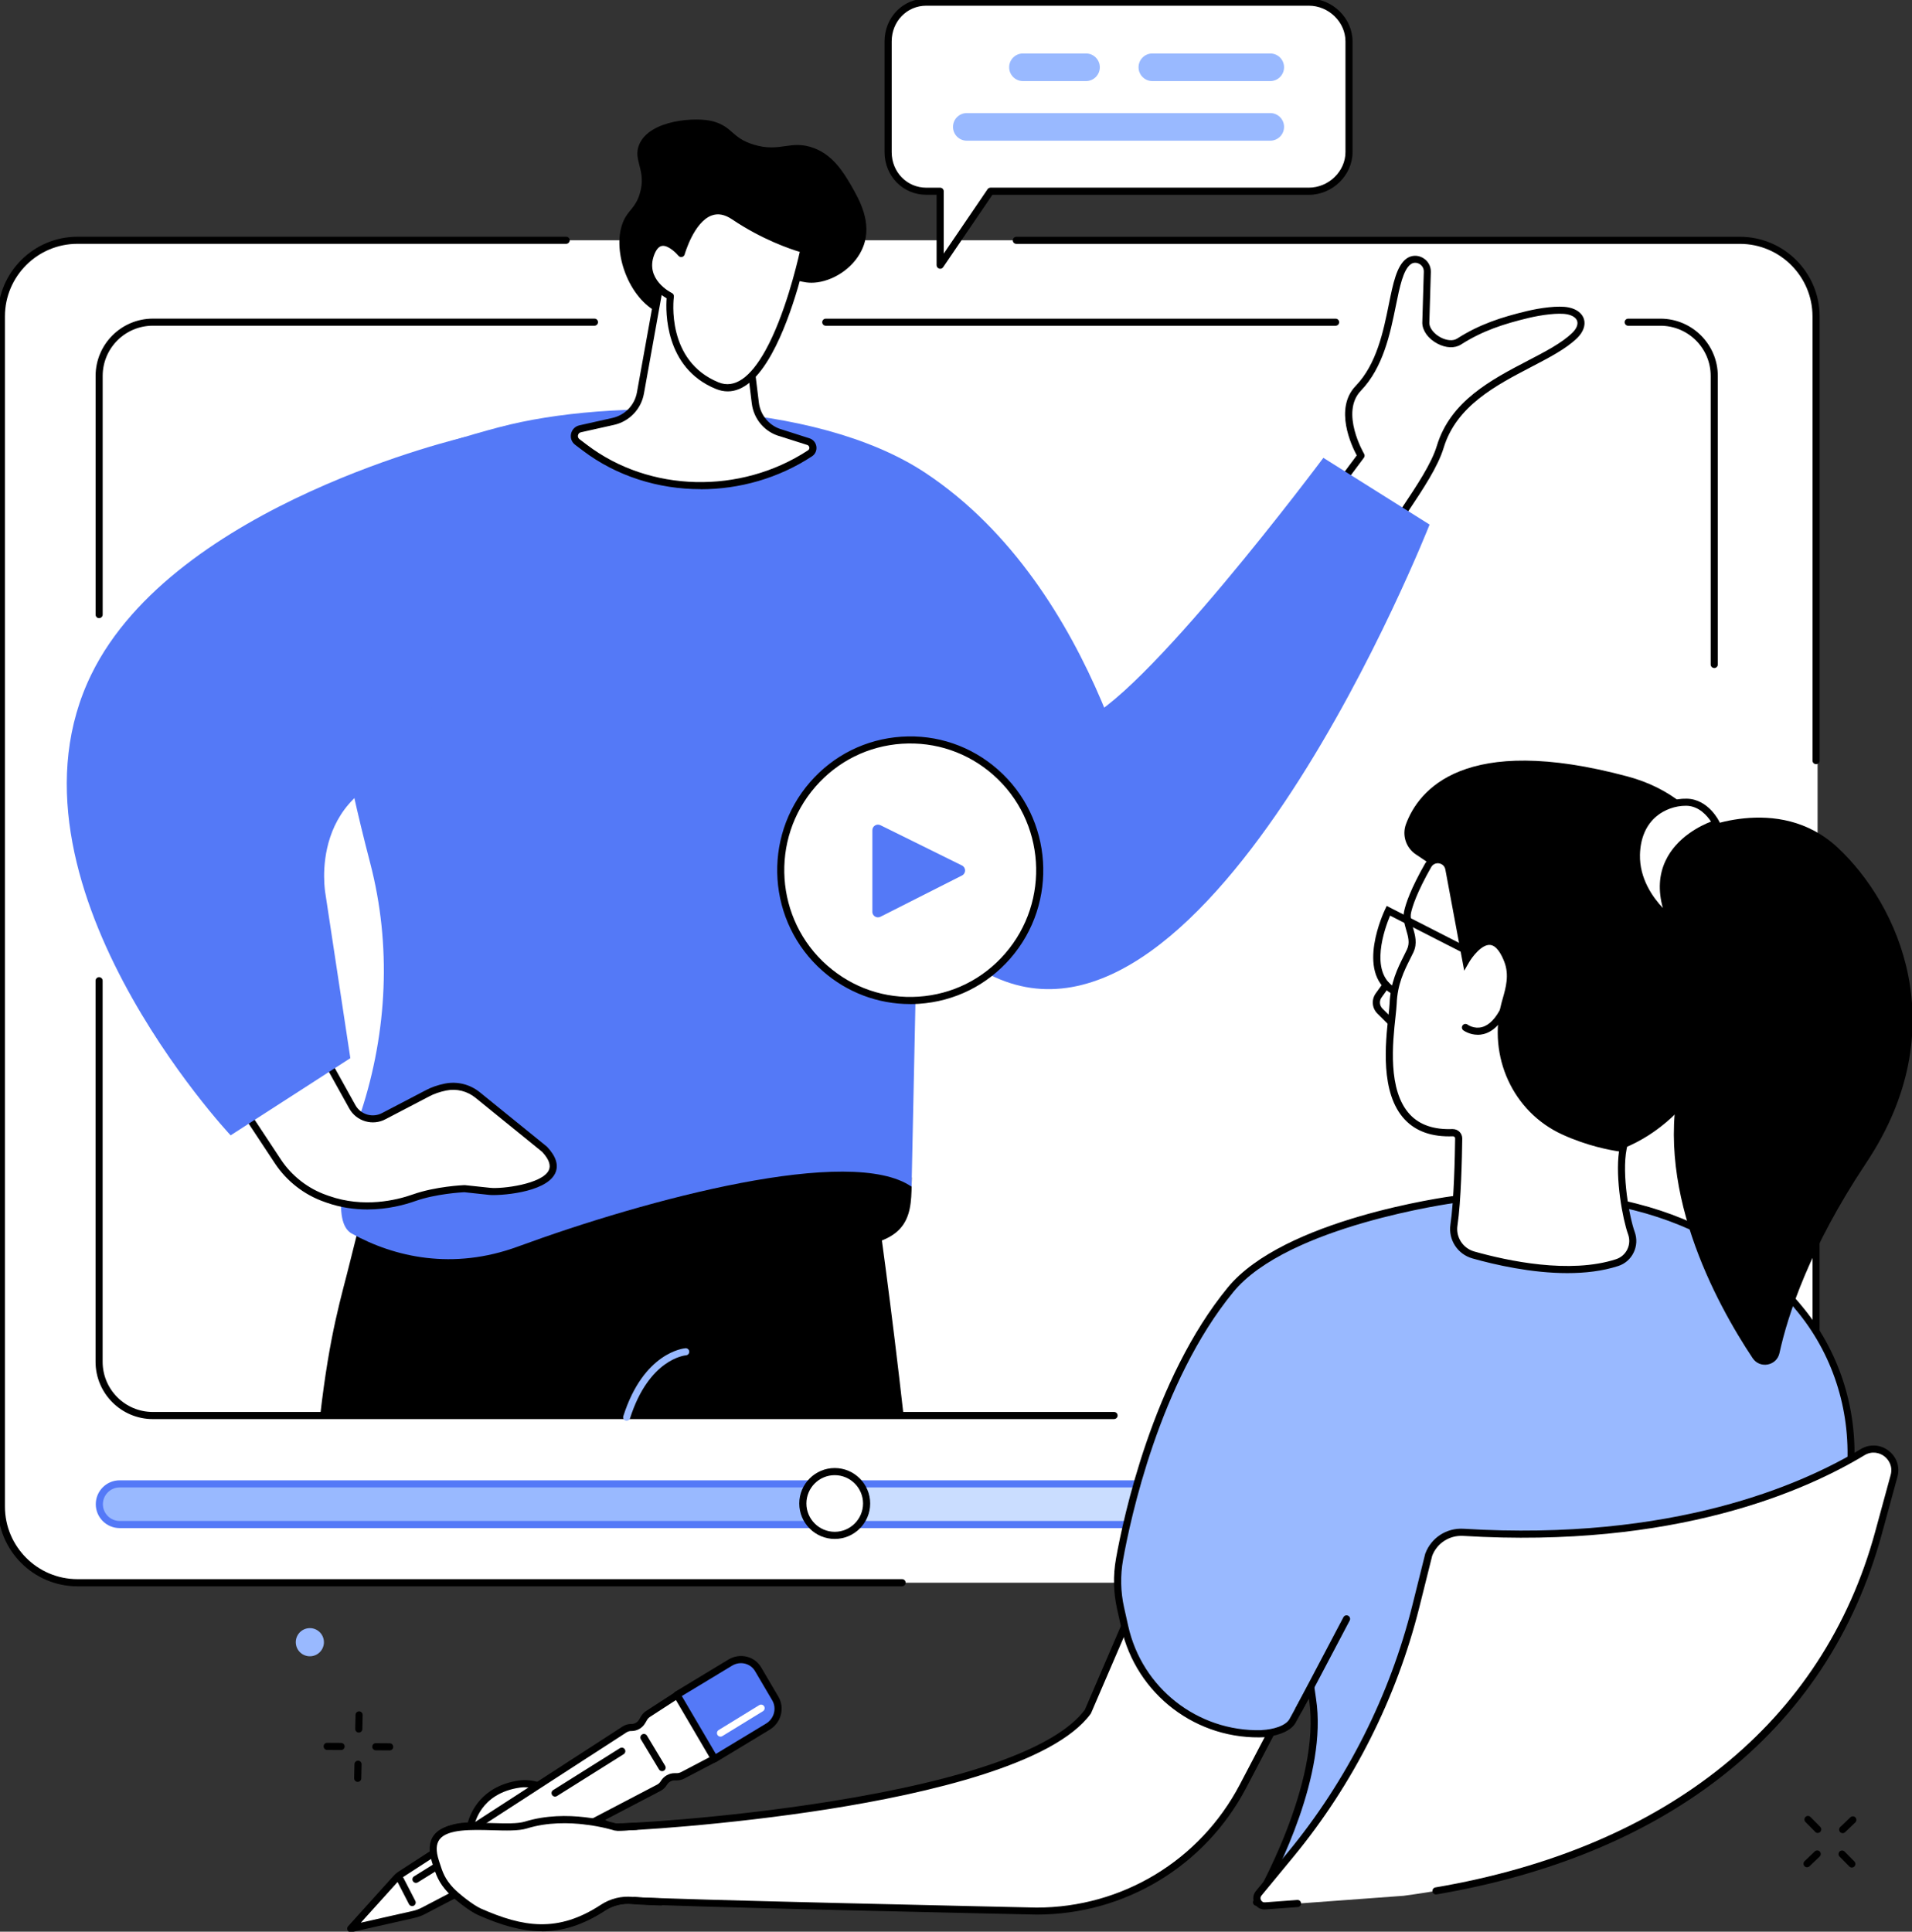 <?xml version="1.0" encoding="UTF-8"?> <svg xmlns="http://www.w3.org/2000/svg" id="Capa_1" version="1.1" viewBox="0 0 426.62 430.99"><rect x="0" y="0" width="426.62" height="430.99" fill="#333333" stroke="none"/><defs><style> .st0 { fill: #caddff; } .st1 { fill: #fff; } .st2 { fill: #99b9ff; } .st3 { fill: #5479f7; } </style></defs><g id="Online_coaching"><g><g><rect class="st1" x=".65" y="53.61" width="404.9" height="299.52" rx="16.98" ry="16.98"></rect><rect class="st1" x="22.12" y="72.18" width="360.38" height="243.95" rx="11.99" ry="11.99"></rect><g><path d="M201.28,353.93H17.29c-9.8,0-17.78-7.97-17.78-17.78V70.6c0-9.8,7.97-17.78,17.78-17.78h109.04c.44,0,.79.35.79.79s-.36.79-.79.79H17.29c-8.93,0-16.19,7.26-16.19,16.19v265.55c0,8.93,7.26,16.19,16.19,16.19h183.99c.44,0,.79.35.79.79s-.36.79-.79.79v.02Z"></path><path d="M405.21,299.76c-.44,0-.79-.35-.79-.79v-92.52c0-.44.36-.79.79-.79s.79.35.79.79v92.52c0,.44-.36.79-.79.79Z"></path><path d="M405.21,170.49c-.44,0-.79-.35-.79-.79v-99.1c0-8.93-7.26-16.19-16.19-16.19h-161.46c-.44,0-.79-.35-.79-.79s.36-.79.79-.79h161.46c9.8,0,17.78,7.97,17.78,17.78v99.1c0,.44-.36.79-.79.79h0Z"></path><path d="M298.01,72.68h-113.76c-.44,0-.79-.35-.79-.79s.36-.79.79-.79h113.76c.44,0,.79.35.79.79s-.36.79-.79.79Z"></path><path d="M22.12,137.92c-.44,0-.79-.35-.79-.79v-53.25c0-7.05,5.74-12.79,12.79-12.79h98.52c.44,0,.79.35.79.79s-.36.79-.79.79H34.11c-6.18,0-11.2,5.02-11.2,11.2v53.25c0,.44-.36.79-.79.79h0Z"></path><path d="M248.59,316.62H34.11c-7.05,0-12.79-5.74-12.79-12.79v-85.02c0-.44.36-.79.79-.79s.79.35.79.79v85.02c0,6.18,5.02,11.2,11.2,11.2h214.48c.44,0,.79.35.79.79s-.36.79-.79.79h0Z"></path><path d="M382.49,149.04c-.44,0-.79-.35-.79-.79v-64.37c0-6.18-5.02-11.2-11.2-11.2h-7.21c-.44,0-.79-.35-.79-.79s.36-.79.79-.79h7.21c7.05,0,12.79,5.74,12.79,12.79v64.37c0,.44-.36.79-.79.79h0Z"></path></g></g><g><path class="st2" d="M376.69,340.15H26.7c-2.51,0-4.54-2.03-4.54-4.54s2.03-4.54,4.54-4.54h349.99c2.51,0,4.54,2.03,4.54,4.54s-2.03,4.54-4.54,4.54Z"></path><path class="st0" d="M376.69,340.15h-190.68v-9.07h190.68c2.51,0,4.54,2.03,4.54,4.54s-2.03,4.54-4.54,4.54h0Z"></path><path class="st3" d="M376.69,340.94H26.7c-2.94,0-5.33-2.39-5.33-5.33s2.39-5.33,5.33-5.33h349.99c2.94,0,5.33,2.39,5.33,5.33s-2.39,5.33-5.33,5.33ZM26.7,331.87c-2.06,0-3.74,1.68-3.74,3.74s1.68,3.74,3.74,3.74h349.99c2.06,0,3.74-1.68,3.74-3.74s-1.68-3.74-3.74-3.74H26.7Z"></path><g><circle class="st1" cx="186.25" cy="335.45" r="7.12"></circle><path d="M186.25,343.36c-4.36,0-7.91-3.55-7.91-7.91s3.55-7.91,7.91-7.91,7.91,3.55,7.91,7.91-3.55,7.91-7.91,7.91ZM186.25,329.13c-3.49,0-6.32,2.84-6.32,6.32s2.84,6.32,6.32,6.32,6.32-2.84,6.32-6.32-2.84-6.32-6.32-6.32Z"></path></g></g><g><g><path d="M139.82,316.2h61.84c-5.47-48.63-10.95-79.67-10.95-79.67l-93.12-16.25-9.29,26.56c-2.78,8.04-6.59,19.87-10.15,34.5-1.91,7.85-4.59,15.83-6.75,34.86h68.43,0Z"></path><path class="st2" d="M139.83,317c-.08,0-.16-.01-.24-.04-.42-.13-.65-.58-.51-1,4.55-14.25,13.48-15.12,13.86-15.15.43-.04.82.29.85.73s-.29.82-.73.85c-.35.03-8.28.89-12.48,14.05-.11.34-.42.55-.76.55h0Z"></path></g><g><path d="M203.44,262.81c-.12,7.75.31,14.62-15.31,15.58-18.52,1.15-32.65-18.3-32.65-18.3,0,0,48.01.14,47.97,2.72h-.01Z"></path><g><path class="st1" d="M294.73,113.67l8.95-12s-5.76-9.69-.6-15.04c8.46-8.77,6.73-24.92,11.18-28.27,1.76-1.32,4.28.12,4.21,2.32l-.34,11.38c.09,3.05,4.87,5.79,7.43,4.15,4.96-3.17,9.78-4.7,15.34-6.04,2.93-.7,6.84-1.23,8.94-.8,3.2.64,3.86,3.2,1.52,5.48-7.11,6.91-25.59,10.23-30.02,24.87-1.7,5.61-7.3,12.86-11.65,19.82l-14.98-5.86h.02Z"></path><path d="M309.7,120.32c-.1,0-.19-.02-.29-.05l-14.98-5.86c-.23-.09-.41-.28-.47-.52-.07-.24-.02-.49.13-.69l8.64-11.59c-1.12-2.08-5.13-10.45-.22-15.53,4.67-4.84,6.16-12.19,7.36-18.09.98-4.83,1.76-8.64,3.91-10.26,1.03-.77,2.39-.88,3.56-.27,1.23.64,1.97,1.88,1.92,3.25l-.34,11.38c.03,1.11,1.05,2.41,2.52,3.19,1.38.73,2.8.83,3.69.26,4.99-3.19,9.84-4.76,15.59-6.14,2.8-.67,6.91-1.29,9.28-.81,1.79.36,3.04,1.32,3.43,2.63.39,1.34-.16,2.87-1.51,4.19-2.48,2.42-6.28,4.39-10.31,6.49-7.81,4.07-16.67,8.67-19.5,18.04-1.27,4.18-4.53,9.09-7.99,14.28-1.26,1.88-2.56,3.83-3.74,5.73-.15.24-.41.37-.67.37h0ZM295.98,113.31l13.4,5.24c1.1-1.74,2.28-3.5,3.42-5.22,3.39-5.09,6.6-9.9,7.8-13.86,3.03-10.01,12.2-14.78,20.29-18.99,3.92-2.04,7.61-3.96,9.93-6.22.92-.9,1.32-1.84,1.1-2.6-.21-.73-1.02-1.29-2.22-1.53-1.97-.4-5.84.14-8.6.8-5.59,1.34-10.29,2.86-15.1,5.93-1.4.89-3.37.82-5.29-.2-2.02-1.07-3.31-2.83-3.36-4.6l.34-11.43c.03-.9-.53-1.52-1.07-1.79-.63-.32-1.33-.28-1.87.13-1.67,1.25-2.43,4.99-3.31,9.31-1.24,6.1-2.79,13.7-7.78,18.88-4.69,4.86.65,14,.71,14.09.16.28.15.62-.05.88l-8.33,11.17h-.01Z"></path></g><path class="st3" d="M111.5,95.28c-7.69,2.04-14.54,4.2-20.62,6.54-23.73,9.15-19.61,47.24-8.27,90.78,4.75,18.24,3.82,37.53-2.03,55.45-4,12.24-6.65,24.66-2.09,27.18,9.51,5.26,22.55,8.23,37.06,2.9,29.03-10.66,74.33-22.72,87.85-13.36l1.43-68.17,50.79-8.79s-9.91-56.37-49.21-82.35c-24.75-16.36-70.38-16.68-94.91-10.17h0Z"></path><path class="st3" d="M318.98,117.04l-23.7-14.89s-41.06,55.05-54.54,58.95c-13.48,3.9-36.29,5.61-36.29,5.61,0,0-14.31,35.28,16.39,50.76,48.93,24.67,98.14-100.43,98.14-100.43h0Z"></path><g><path class="st1" d="M63.29,219.37l15.32,27.58c1.4,2.52,4.57,3.43,7.09,2.04l9.65-5.03c1.09-.6,2.55-1.11,4.05-1.42,2.54-.51,5.18.16,7.2,1.79l14.91,12.09c7.49,8-8.95,9.74-12.24,9.39l-5.65-.6s-6.23.26-11.23,2.03c-4.99,1.77-12.04,2.88-19.26.34l-.57-.2c-4.32-1.52-8.02-4.41-10.55-8.23l-18.39-27.83,19.66-11.95h.01Z"></path><path d="M81.97,269.85c-2.83,0-5.93-.41-9.1-1.52l-.56-.2c-4.46-1.57-8.34-4.6-10.95-8.54l-18.39-27.83c-.12-.18-.16-.4-.11-.61s.18-.39.36-.5l19.66-11.95c.18-.11.41-.14.61-.09.21.06.39.19.49.38l15.32,27.58c1.18,2.13,3.88,2.91,6.02,1.73l9.66-5.04c1.16-.64,2.68-1.17,4.26-1.49,2.77-.56,5.63.15,7.85,1.95l14.91,12.09s.05.05.08.07c2.05,2.19,2.64,4.2,1.76,5.97-2.17,4.36-12.68,4.96-14.66,4.75l-5.59-.6c-.63.03-6.37.36-10.94,1.98-2.37.84-6.19,1.87-10.69,1.87h0ZM44.75,231.57l17.93,27.14c2.41,3.65,6.02,6.47,10.15,7.92l.56.2c7.75,2.73,15.07.96,18.74-.34,5.05-1.79,11.2-2.06,11.46-2.07h.12l5.65.6c2.72.29,11.56-.84,13.07-3.88.55-1.11.06-2.5-1.46-4.14l-14.86-12.06c-1.85-1.5-4.23-2.1-6.54-1.63-1.41.28-2.81.77-3.83,1.33l-9.66,5.04c-2.88,1.59-6.55.53-8.15-2.36l-14.92-26.86-18.25,11.09v.02Z"></path></g><path class="st3" d="M94.72,171.03c-26.62,4.12-22.11,28.37-22.11,28.37l5.56,36.69-26.71,17.22S-2.06,196.26,20.41,150.41c18.61-37.97,83.48-52.93,83.48-52.93l-9.17,73.54h0Z"></path></g><g><path d="M174.63,62.74c2.58-1.17,3.91.78,7.75.25,4.08-.56,8.56-3.59,10.25-8.01,2.03-5.34-.9-10.43-2.74-13.64-1.84-3.19-4.18-6.75-8.23-8.28-5.29-2-7.5,1.07-13.55-.81-4.92-1.53-4.56-3.91-8.95-5.16-3.65-1.04-14.18-.45-16.54,5.16-1.49,3.56,1.73,5.72.12,10.99-.96,3.16-2.48,3.55-3.59,5.99-2.75,6.06.7,16.7,7.25,20.27,8.89,4.84,23.8-4.74,28.24-6.76h0Z"></path><g><path class="st1" d="M166.46,72.9l2.07,17c.39,3.24,2.72,5.9,5.87,6.73l5.96,1.9c1.16.37,1.39,1.94.37,2.61-15.05,9.87-35.82,9.7-50.23-1.25l-1.69-1.28c-1.12-.85-.73-2.62.64-2.93l7.37-1.65c3.12-.7,5.51-3.2,6.08-6.34l4.51-25.04,19.05,10.26h0Z"></path><path d="M156.31,109.14c-9.42,0-18.74-2.89-26.29-8.62l-1.69-1.28c-.77-.58-1.12-1.53-.91-2.47s.92-1.66,1.86-1.87l7.37-1.65c2.81-.63,4.96-2.87,5.47-5.71l4.51-25.04c.05-.25.21-.46.44-.57s.5-.1.72.02l19.05,10.26c.23.12.38.35.41.6l2.07,17c.36,2.93,2.43,5.31,5.29,6.06l6,1.92c.84.27,1.43.98,1.55,1.85.12.86-.26,1.7-.98,2.17-7.48,4.91-16.21,7.35-24.85,7.35l-.02-.02ZM147.99,63.86l-4.31,23.96c-.62,3.47-3.25,6.21-6.69,6.98l-7.37,1.65c-.33.07-.58.32-.65.66-.07.34.05.66.32.87l1.69,1.28c13.96,10.61,34.24,11.1,49.32,1.21.3-.2.3-.51.28-.63,0-.1-.09-.44-.46-.56l-5.96-1.9c-3.45-.9-5.98-3.8-6.42-7.39l-2.02-16.59-17.73-9.55h0Z"></path></g><g><path class="st1" d="M149.57,66.09s-6.71-3.27-4.35-9.49c2.16-5.69,6.78-.03,6.78-.03,0,0,3.81-13.66,11.81-8.27s15.58,7.34,15.58,7.34c0,0-2.82,13.75-7.88,22.89-3.05,5.52-6.92,9.36-11.48,7.51-12.48-5.07-10.46-19.95-10.46-19.95h0Z"></path><path d="M162.38,87.32c-.87,0-1.75-.18-2.64-.54-11.49-4.67-11.21-17.4-11-20.23-2.56-1.46-6.2-5.1-4.25-10.23.68-1.79,1.68-2.8,2.98-3.01,1.64-.27,3.22.86,4.2,1.76.85-2.34,2.98-7.14,6.59-8.47,1.91-.7,3.93-.35,6,1.04,7.8,5.25,15.26,7.22,15.33,7.23.41.11.66.51.58.93-.12.57-2.9,13.97-7.96,23.12-3.09,5.59-6.39,8.4-9.83,8.4h0ZM147.95,54.85c-.08,0-.16,0-.24.02-.7.11-1.28.79-1.75,2.01-2.07,5.47,3.71,8.38,3.96,8.5.31.15.48.48.44.82-.08.58-1.77,14.33,9.97,19.11,3.53,1.44,7.06-.97,10.48-7.16,4.29-7.76,6.98-19.02,7.64-21.95-2.11-.63-8.42-2.75-15.09-7.25-1.65-1.11-3.14-1.4-4.57-.87-3.97,1.46-6.01,8.62-6.03,8.7-.08.28-.31.5-.6.56-.29.06-.59-.04-.78-.27-.5-.6-2.12-2.22-3.44-2.22h.01Z"></path></g></g></g><g><g><path class="st1" d="M292.02.48h-85.34c-4.83,0-8.53,3.93-8.53,8.76v24.7c0,4.83,3.7,8.73,8.53,8.73h3.09v16.49l11.23-16.49h71.02c4.83,0,8.97-3.9,8.97-8.73V9.24c0-4.83-4.14-8.76-8.97-8.76Z"></path><path d="M209.77,59.96c-.08,0-.16,0-.23-.04-.33-.1-.56-.41-.56-.76v-15.7h-2.29c-5.23,0-9.32-4.18-9.32-9.53V9.24c0-5.36,4.09-9.56,9.32-9.56h85.34c5.29,0,9.76,4.38,9.76,9.56v24.7c0,5.16-4.47,9.53-9.76,9.53h-70.6l-10.99,16.15c-.15.22-.4.35-.66.35h-.01ZM206.69,1.27c-4.34,0-7.73,3.5-7.73,7.97v24.7c0,4.45,3.4,7.94,7.73,7.94h3.09c.44,0,.79.35.79.79v13.92l9.78-14.37c.15-.22.39-.35.66-.35h71.02c4.43,0,8.18-3.64,8.18-7.94V9.24c0-4.32-3.74-7.97-8.18-7.97h-85.34Z"></path></g><g><path class="st2" d="M257.12,18.09h26.31c1.7,0,3.08-1.38,3.08-3.08s-1.38-3.08-3.08-3.08h-26.31c-1.7,0-3.08,1.38-3.08,3.08s1.38,3.08,3.08,3.08Z"></path><path class="st2" d="M228.25,18.09h14.07c1.7,0,3.08-1.38,3.08-3.08s-1.38-3.08-3.08-3.08h-14.07c-1.7,0-3.08,1.38-3.08,3.08s1.38,3.08,3.08,3.08Z"></path><path class="st2" d="M215.72,31.39h67.71c1.7,0,3.08-1.38,3.08-3.08s-1.38-3.08-3.08-3.08h-67.71c-1.7,0-3.08,1.38-3.08,3.08s1.38,3.08,3.08,3.08Z"></path></g></g><g><g><path class="st1" d="M184.07,216.03c-12.01-10.57-13.22-28.94-2.71-41.02s28.77-13.3,40.78-2.73,13.22,28.94,2.71,41.02-28.77,13.3-40.78,2.73Z"></path><path d="M203.06,224.02c-7.19,0-14.06-2.59-19.52-7.39-12.32-10.84-13.57-29.74-2.79-42.13,5.23-6.01,12.47-9.6,20.39-10.13,7.91-.53,15.55,2.08,21.52,7.33,12.32,10.84,13.57,29.74,2.79,42.13-5.23,6.01-12.47,9.6-20.39,10.13-.67.04-1.34.07-2,.07h0ZM184.59,215.43c5.65,4.97,12.87,7.44,20.37,6.94s14.35-3.9,19.29-9.59c10.21-11.73,9.03-29.63-2.64-39.9-5.65-4.97-12.88-7.43-20.37-6.94-7.5.5-14.35,3.9-19.3,9.59-10.21,11.73-9.03,29.63,2.64,39.9h0Z"></path></g><path class="st3" d="M194.65,203.42v-18.18c0-.93.97-1.53,1.81-1.12l18.18,8.98c.92.46.93,1.77,0,2.24l-18.18,9.2c-.83.42-1.82-.18-1.82-1.12h0Z"></path></g></g><g><g><g><g><g><path class="st1" d="M137.29,407.62s-1.39,0-2.73-.94c-4.13-2.93-12.7-9.46-18.56-8.64-9.81,1.37-10.98,9.38-10.98,9.38,0,0-8.28-.31-8.11,5.2.13,4.23,2.53,9.6,9.23,12.55,9.12,4.03,18.27,7.1,28.36.49,1.96-1.28,4.28-1.88,6.61-1.65,5.67.57,90.19,2.39,90.19,2.39,19.33,0,37.07-10.73,46.05-27.85l17.81-33.98-20.41-57.03-32,74.35c-15.51,21.16-103.84,26.1-105.45,25.73h-.01Z"></path><path d="M122.17,430.29c-5.69,0-11.14-2.08-16.36-4.39-8.75-3.86-9.63-11.12-9.7-13.26-.04-1.48.44-2.73,1.43-3.72,1.96-1.95,5.4-2.26,6.85-2.3.56-2.06,2.93-8.18,11.5-9.38,5.75-.8,13.53,4.77,18.17,8.1.34.24.66.47.96.68,1.09.78,2.26.79,2.27.79.04,0,.09,0,.14.01,1.2.11,23.34-.98,47.74-4.87,30.94-4.94,50.61-12.02,56.89-20.48l31.97-74.26c.13-.3.43-.49.75-.48.33.01.61.22.72.53l20.41,57.02c.07.21.06.44-.04.64l-17.81,33.98c-9.14,17.44-27.06,28.27-46.75,28.27-3.47-.07-84.63-1.83-90.26-2.4-2.11-.21-4.28.33-6.1,1.52-4.39,2.88-8.64,3.96-12.75,3.96l-.03.04ZM104.8,408.21c-.85,0-4.4.11-6.15,1.84-.68.67-.99,1.5-.96,2.54.06,1.9.86,8.36,8.75,11.85,8.95,3.95,17.8,6.97,27.6.55,2.13-1.39,4.65-2.02,7.13-1.77,5.58.56,89.28,2.37,90.12,2.39,19.08,0,36.46-10.51,45.33-27.42l17.65-33.67-19.61-54.8-31.21,72.5s-.05.11-.09.16c-8.22,11.22-36.32,17.75-58.45,21.25-22.56,3.57-45.22,4.96-47.65,4.8-.15,0-1.7-.04-3.18-1.09-.3-.21-.62-.44-.96-.69-4.16-2.98-11.91-8.53-17.03-7.82-9.07,1.26-10.26,8.41-10.3,8.71-.06.4-.4.69-.81.68h-.19.01Z"></path></g><g><g><path class="st1" d="M159.49,392.34l-8.17-14.31-6.71,4.35c-.37.24-.68.56-.9.95l-.4.69c-.5.87-1.44,1.4-2.43,1.39-.54,0-1.07.15-1.53.45l-49.89,32.31c-.41.27-.79.59-1.12.95l-10.08,11.18,14.03-3.17c.76-.17,1.5-.44,2.2-.81l52.51-27.45c.45-.23.83-.59,1.09-1.02l.07-.11c.51-.83,1.41-1.34,2.37-1.33h.49c.44,0,.89-.1,1.28-.31l7.19-3.76h0Z"></path><path d="M78.25,431.1c-.28,0-.54-.15-.68-.39-.17-.3-.14-.68.1-.93l10.08-11.18c.37-.41.8-.78,1.27-1.08l49.89-32.31c.58-.38,1.25-.57,1.93-.57h.07c.7,0,1.36-.38,1.71-1l.4-.69c.28-.49.68-.91,1.15-1.21l6.71-4.35c.18-.12.41-.16.62-.11.21.05.39.19.5.38l8.17,14.31c.11.19.13.41.07.62s-.2.38-.39.48l-7.19,3.76c-.51.27-1.07.4-1.64.4h-.5c-.68,0-1.33.37-1.69.95l-.07.11c-.34.55-.82,1-1.4,1.3l-52.51,27.45c-.76.4-1.56.69-2.4.88l-14.03,3.17c-.06.01-.12.02-.17.02h0ZM140.84,386.21c-.38,0-.74.11-1.07.32l-49.89,32.31c-.35.23-.68.5-.96.82l-8.41,9.32,11.6-2.62c.7-.16,1.37-.41,2.01-.74l52.51-27.45c.32-.17.59-.42.78-.73l.07-.11c.65-1.05,1.81-1.71,3.04-1.71h.5c.31,0,.63-.08.91-.22l6.46-3.38-7.35-12.86-6.01,3.9c-.26.17-.49.41-.65.68l-.4.69c-.64,1.11-1.82,1.79-3.09,1.79h-.07.02Z"></path></g><path d="M91.97,425.28c-.29,0-.56-.16-.71-.43l-3-5.81c-.2-.39-.05-.87.34-1.07s.87-.05,1.07.34l3,5.81c.2.39.05.87-.34,1.07-.12.06-.24.09-.36.09Z"></path><g><path class="st3" d="M162.94,370.95l-11.89,7.19,8.39,14.28,11.89-7.19c2.18-1.32,2.93-4.12,1.67-6.26l-3.84-6.53c-1.26-2.14-4.04-2.81-6.22-1.49Z"></path><path d="M159.44,393.21c-.07,0-.13,0-.19-.02-.21-.05-.38-.18-.49-.37l-8.39-14.28c-.22-.37-.1-.86.27-1.08l11.89-7.19c1.25-.76,2.72-.98,4.12-.63,1.36.34,2.49,1.19,3.2,2.4l3.84,6.53c1.47,2.51.6,5.8-1.94,7.34l-11.89,7.19c-.12.08-.27.11-.41.11h0ZM152.13,378.41l7.59,12.92,11.2-6.77c1.81-1.09,2.43-3.41,1.39-5.18l-3.84-6.53c-.49-.83-1.28-1.42-2.22-1.66-.98-.25-2.02-.09-2.91.45l-11.22,6.78h.01ZM162.94,370.95h0Z"></path></g><path d="M147.73,395.17c-.27,0-.53-.14-.68-.38l-4.05-6.72c-.23-.38-.1-.86.27-1.09.37-.23.86-.11,1.09.27l4.05,6.72c.23.38.1.86-.27,1.09-.13.08-.27.11-.41.11h0Z"></path><path d="M123.85,400.85c-.26,0-.52-.13-.67-.37-.23-.37-.12-.86.25-1.09l14.89-9.35c.37-.23.86-.12,1.09.25s.12.86-.25,1.09l-14.89,9.35c-.13.08-.28.12-.42.12Z"></path><path d="M92.81,420.1c-.26,0-.52-.13-.67-.37-.23-.37-.12-.86.25-1.09l5.82-3.62c.37-.23.86-.12,1.09.25.23.37.12.86-.25,1.09l-5.82,3.62c-.13.08-.28.12-.42.12Z"></path><path class="st1" d="M160.77,387.47c-.27,0-.53-.13-.68-.38-.23-.37-.11-.86.26-1.09l9.06-5.56c.37-.23.86-.11,1.09.26s.11.86-.26,1.09l-9.06,5.56c-.13.08-.27.12-.41.12Z"></path></g><path class="st1" d="M137.29,407.62s-12.18-1.52-19.93-.44c-6.04.84-23.92-3.45-20.18,8.11.8,2.49,1.23,4.15,3.44,6.5,1.21,1.28,4.52,3.93,6.4,4.76,9.13,4.03,17.41,5.72,27.51-.91,1.95-1.28,4.27-1.86,6.58-1.63,1.35.14-3.39-16.29-3.82-16.39Z"></path><path d="M120.92,430.89c-4.7,0-9.31-1.44-14.23-3.61-1.99-.88-5.36-3.56-6.66-4.94-2.19-2.32-2.75-4.08-3.46-6.31l-.16-.49c-.83-2.57-.7-4.62.4-6.08,2.25-3,8.03-2.84,13.13-2.7,2.87.08,5.59.16,7.17-.33,9.4-2.92,19.48.15,20.36.43.26.04,1.25.04,4.46-.18.44-.03.82.3.85.74s-.3.82-.74.85c-3.57.24-4.54.24-4.94.14-.02,0-.05-.01-.07-.02-.1-.03-10.31-3.28-19.45-.44-1.83.57-4.68.49-7.69.4-4.72-.13-10.06-.28-11.82,2.06-.78,1.04-.83,2.56-.16,4.64l.16.5c.7,2.19,1.17,3.64,3.1,5.7,1.19,1.26,4.42,3.82,6.14,4.58,9.4,4.15,17.15,5.46,26.76-.85,2.1-1.38,4.62-2,7.1-1.75,1.44.15,6.31.31,6.36.32.44.02.78.38.77.82-.02.44-.38.78-.82.77-.2,0-4.97-.17-6.47-.32-2.11-.21-4.27.32-6.07,1.5-4.97,3.27-9.54,4.59-14.04,4.59l.02-.02Z"></path></g><g><path class="st2" d="M324.56,267.59s-37.51,4.97-49.96,20.15c-15.78,19.22-22.58,47.78-24.79,60.13-.65,3.63-.57,7.34.23,10.94l.92,4.12c3.24,14.55,16.51,24.64,31.4,23.87h-.75c2.41-.12,5.92-.92,6.94-3.1l3.94-7.19.37,2.59c2.96,19.13-12.5,45.33-12.5,45.33l44.36-5.98c22.79-2.29,44.48-11.27,61.88-26.17,9.45-8.09,16.75-15.66,19.9-24.85,5.35-15.61,4.86-20.05,6.36-38.99,1.02-12.89-2.76-25.77-10.85-35.87-11.88-14.83-34.76-30.4-77.46-24.98h.01Z"></path><path d="M280.36,425.22c-.26,0-.51-.13-.66-.35-.17-.25-.18-.58-.02-.84.15-.26,15.28-26.18,12.4-44.81l-.04-.24-2.8,5.1c-.96,2.07-3.83,3.1-6.52,3.42-.1.05-.21.08-.33.09-15.33.8-28.88-9.5-32.22-24.48l-.92-4.12c-.83-3.72-.91-7.5-.24-11.25,1.62-9.03,8.19-40.07,24.95-60.49,12.51-15.24,48.93-20.23,50.47-20.43h0c43.47-5.51,66.51,10.7,78.18,25.27,8.16,10.18,12.07,23.12,11.02,36.42-.24,3.02-.43,5.67-.6,8.06-.9,12.67-1.28,17.91-5.8,31.12-3.39,9.89-11.68,17.95-20.14,25.19-17.39,14.89-38.94,24.01-62.31,26.35l-44.33,5.98h-.11.02ZM292.49,375.71s.09,0,.14.01c.34.06.6.33.64.67l.37,2.59c2.61,16.87-8.63,38.7-11.8,44.44l42.78-5.77c23.08-2.32,44.32-11.3,61.47-25.98,8.28-7.09,16.4-14.97,19.67-24.5,4.46-13.02,4.83-18.2,5.72-30.72.17-2.39.36-5.05.6-8.07,1.02-12.9-2.77-25.44-10.68-35.31-11.42-14.25-34-30.11-76.74-24.69-.37.05-37.34,5.1-49.45,19.86-16.52,20.13-23.02,50.83-24.62,59.76-.63,3.54-.56,7.12.22,10.63l.92,4.12c3.1,13.92,15.5,23.59,29.65,23.28.06-.02.12-.03.19-.03,2.38-.12,5.44-.89,6.26-2.65l3.96-7.24c.14-.26.41-.41.7-.41h0Z"></path></g><path d="M289.79,382.22c-.12,0-.25-.03-.37-.09-.39-.2-.54-.68-.33-1.07l10.66-20.23c.2-.39.69-.54,1.07-.33.39.2.54.68.33,1.07l-10.66,20.23c-.14.27-.42.42-.7.42h0Z"></path></g><g><path d="M318.68,192.48l-2.75-1.84c-2.21-1.47-3.14-4.27-2.22-6.76,2.77-7.48,12.85-20.5,49.55-10.61,37.42,10.09,30.8,70.12-1.07,82.95s-42.7-53.12-42.7-53.12l-.8-10.62h0Z"></path><g><path class="st1" d="M323.28,193.85c-.43-2.29-3.48-2.79-4.63-.77-2.8,4.91-4.13,8.33-4.58,10.42-.6,2.81,2,5.61.6,8.62s-3.61,6.41-3.81,11.83c-.2,5.29-5.56,29.53,13.27,28.76.74-.03,1.36.55,1.35,1.29-.05,3.69-.24,13.84-1.06,19.33-.45,2.99,1.42,5.84,4.33,6.66,7.54,2.13,21.58,5.13,32.08,1.71,2.73-.89,4.16-3.88,3.19-6.58-1.24-3.45-2.98-13.14-1.84-18.9,0,0-6.29-.62-13.29-3.83-10.77-4.94-16.06-16.97-13.09-28.43.64-2.47,2.02-5.97.58-9.68-3.72-9.58-9.28.05-9.28.05l-3.82-20.48Z"></path><path d="M349.75,284.05c-8.03,0-16.14-1.85-21.22-3.28-3.3-.93-5.4-4.17-4.9-7.54.8-5.38,1-15.24,1.05-19.22,0-.18-.09-.29-.14-.35-.1-.1-.22-.15-.38-.14-4.63.18-8.23-1.08-10.74-3.76-5.51-5.9-4.28-17.08-3.62-23.08.12-1.13.23-2.11.26-2.74.17-4.68,1.82-7.97,3.14-10.61.26-.52.52-1.03.75-1.53.66-1.41.25-2.83-.19-4.33-.38-1.32-.78-2.68-.47-4.12.38-1.79,1.51-5.1,4.67-10.65.69-1.22,2.04-1.85,3.41-1.62,1.38.23,2.43,1.27,2.68,2.64l3.47,18.6c1.12-1.42,2.97-3.21,5.07-3.06,1.83.14,3.36,1.74,4.52,4.74,1.34,3.46.41,6.74-.27,9.14-.1.36-.2.71-.29,1.03-2.92,11.24,2.4,22.81,12.65,27.51,6.8,3.12,12.98,3.76,13.04,3.76l.87.09-.17.86c-1.11,5.63.61,15.16,1.81,18.48.55,1.52.46,3.16-.25,4.61-.7,1.44-1.92,2.5-3.44,2.99-3.51,1.14-7.41,1.58-11.32,1.58h.01ZM324.18,251.92c.55,0,1.07.21,1.46.59.41.4.63.93.63,1.5-.05,4.02-.25,13.96-1.07,19.44-.39,2.58,1.23,5.07,3.76,5.78,7.38,2.08,21.29,5.08,31.62,1.72,1.1-.36,1.99-1.13,2.51-2.18.52-1.06.59-2.26.18-3.38-1.22-3.4-2.89-12.46-2.02-18.49-1.96-.28-7.08-1.21-12.7-3.79-10.95-5.02-16.63-17.37-13.52-29.35.09-.34.19-.69.3-1.07.65-2.3,1.47-5.16.31-8.13-.64-1.64-1.7-3.62-3.17-3.73-1.9-.15-4.04,2.76-4.69,3.89l-1.07,1.86-4.21-22.58c-.16-.86-.82-1.27-1.39-1.37-.57-.1-1.33.08-1.77.84-3.22,5.66-4.2,8.82-4.5,10.19-.22,1.04.1,2.16.44,3.34.47,1.64,1.01,3.5.1,5.45-.24.51-.5,1.03-.77,1.56-1.32,2.63-2.81,5.62-2.97,9.96-.03.69-.13,1.65-.26,2.86-.63,5.75-1.81,16.45,3.2,21.82,2.17,2.33,5.37,3.43,9.51,3.26h.09Z"></path></g><path d="M378.31,185.41s18.41-8.79,31.8,3.77c13.39,12.55,26.36,40.17,6.28,70.3-12.62,18.93-17.48,33.9-19.34,42.41-.62,2.85-4.36,3.56-5.98,1.14-8.08-12.13-22.83-38.9-15.69-64.05,9.62-33.89,2.93-53.56,2.93-53.56h0Z"></path><path d="M310.4,221.65c-7.97-4.78-1.6-18.22-1.33-18.79l.35-.73,18.39,9.39-.72,1.41-16.92-8.64c-1.17,2.77-4.73,12.53,1.04,15.99l-.82,1.36h.01Z"></path><path d="M310.32,228.77c-.2,0-.4-.08-.56-.23l-2.41-2.39c-1.23-1.21-1.39-3.11-.38-4.52l1.66-2.31c.26-.36.75-.44,1.11-.18.36.26.44.75.18,1.11l-1.66,2.31c-.55.77-.46,1.8.21,2.47l2.41,2.39c.31.31.31.81,0,1.12-.16.16-.36.23-.56.23h0Z"></path><path d="M329.71,230.87c-1.83,0-3.13-.94-3.19-.98-.35-.26-.43-.76-.17-1.11.26-.35.75-.43,1.11-.17.06.05,1.44,1.01,3.18.56,1.65-.42,3.12-1.95,4.38-4.54.19-.39.66-.56,1.06-.37.39.19.56.66.37,1.06-1.47,3.05-3.3,4.87-5.44,5.4-.45.11-.88.16-1.29.16h0Z"></path><g><path class="st1" d="M382.94,183.75s-17.11,5.15-10.1,21.56c0,0-7.9-5.7-7.7-14.61.2-8.9,6.8-11.81,11.2-11.71,4.4.1,6.6,4.75,6.6,4.75h0Z"></path><path d="M374.69,207.62l-2.31-1.67c-.34-.24-8.24-6.05-8.03-15.27.12-5.29,2.41-8.26,4.32-9.82,2.13-1.75,4.95-2.72,7.7-2.66,4.84.11,7.2,5,7.3,5.21l.39.83-.88.27c-.07.02-7.32,2.28-10.12,8.27-1.63,3.49-1.46,7.6.51,12.21l1.12,2.62h0ZM376.11,179.78c-2.29,0-4.68.85-6.45,2.3-2.36,1.94-3.65,4.92-3.74,8.63-.12,5.35,2.9,9.54,5.11,11.88-1.07-3.86-.88-7.38.58-10.5,2.5-5.35,7.96-7.93,10.16-8.78-.8-1.22-2.64-3.47-5.46-3.53h-.21.01Z"></path></g></g></g><g><path class="st1" d="M415.56,324.01c-14.12,8.53-42.83,20.7-89.05,17.88-3.4-.21-6.54,1.81-7.74,4.99l-2.88,11.54c-5.07,20.29-14.6,39.19-27.9,55.32l-6.9,8.38c-1.06,1.29-.06,3.22,1.6,3.1l30.47-2.24c52.3-6.92,92.93-33.15,105.97-80.94l3.48-12.75c1.13-4.14-3.37-7.51-7.04-5.29h-.01Z"></path><path d="M282.16,426.04c-.95,0-1.79-.51-2.23-1.36-.47-.91-.36-1.97.29-2.76l7.16-8.68c13.14-15.94,22.74-34.97,27.74-55.01l2.88-11.54s.02-.06.03-.09c1.33-3.52,4.75-5.74,8.53-5.51,46.78,2.86,75.58-9.9,88.59-17.76,1.99-1.2,4.37-1.08,6.22.32,1.84,1.39,2.6,3.63,2,5.86l-3.48,12.75c-6.05,22.18-18.16,40.45-36,54.3-16.76,13.02-38.08,21.8-63.35,26.11-.43.08-.84-.22-.91-.65s.22-.84.65-.91c51.72-8.82,86.56-36.97,98.1-79.27l3.48-12.75c.52-1.9-.4-3.4-1.42-4.18-1.03-.78-2.75-1.25-4.44-.22-13.16,7.96-42.3,20.87-89.51,17.99-3.05-.18-5.84,1.6-6.93,4.44l-2.87,11.49c-5.07,20.27-14.77,39.51-28.06,55.63l-7.16,8.68c-.36.44-.18.9-.11,1.02.07.13.32.55.9.5l7.2-.53c.45-.03.82.3.85.73.03.44-.3.82-.73.85l-7.2.53h-.2l-.02.02Z"></path></g></g><g><g><path d="M80.06,386.56h-.02c-.44,0-.78-.37-.78-.81l.07-3.14c0-.44.37-.79.81-.78.44,0,.78.37.78.81l-.07,3.14c0,.43-.36.78-.79.78Z"></path><path d="M79.82,397.56h-.02c-.44,0-.78-.37-.78-.81l.07-3.14c0-.44.4-.79.81-.78.44,0,.78.37.78.81l-.07,3.14c0,.43-.36.78-.79.78Z"></path><path d="M86.95,390.54h0l-3.1-.02c-.44,0-.79-.36-.79-.8s.36-.79.79-.79h0l3.1.02c.44,0,.79.36.79.8s-.36.79-.79.79Z"></path><path d="M76.1,390.46h0l-3.1-.02c-.44,0-.79-.36-.79-.8s.34-.79.8-.79l3.1.02c.44,0,.79.36.79.8s-.36.79-.79.79h-.01Z"></path></g><g><path d="M411.15,409c-.21,0-.42-.08-.57-.24-.3-.32-.29-.82.02-1.12l2.27-2.17c.32-.3.82-.29,1.12.02.3.32.29.82-.02,1.12l-2.27,2.17c-.15.15-.35.22-.55.22Z"></path><path d="M403.2,416.61c-.21,0-.42-.08-.57-.24-.3-.32-.29-.82.02-1.12l2.27-2.17c.32-.3.82-.29,1.12.02.3.32.29.82-.02,1.12l-2.27,2.17c-.15.15-.35.22-.55.22Z"></path><path d="M413.2,416.68c-.2,0-.41-.08-.56-.24l-2.18-2.21c-.31-.31-.3-.81,0-1.12.31-.31.81-.3,1.12,0l2.18,2.21c.31.31.3.81,0,1.12-.15.15-.36.23-.56.23h0Z"></path><path d="M405.59,408.96c-.2,0-.41-.08-.56-.24l-2.18-2.21c-.31-.31-.3-.81,0-1.12.31-.31.81-.3,1.12,0l2.18,2.21c.31.31.3.81,0,1.12-.15.15-.36.23-.56.23h0Z"></path></g><circle class="st2" cx="69.14" cy="366.4" r="3.14" transform="translate(-82.32 25.68) rotate(-13.28)"></circle></g></g></svg> 